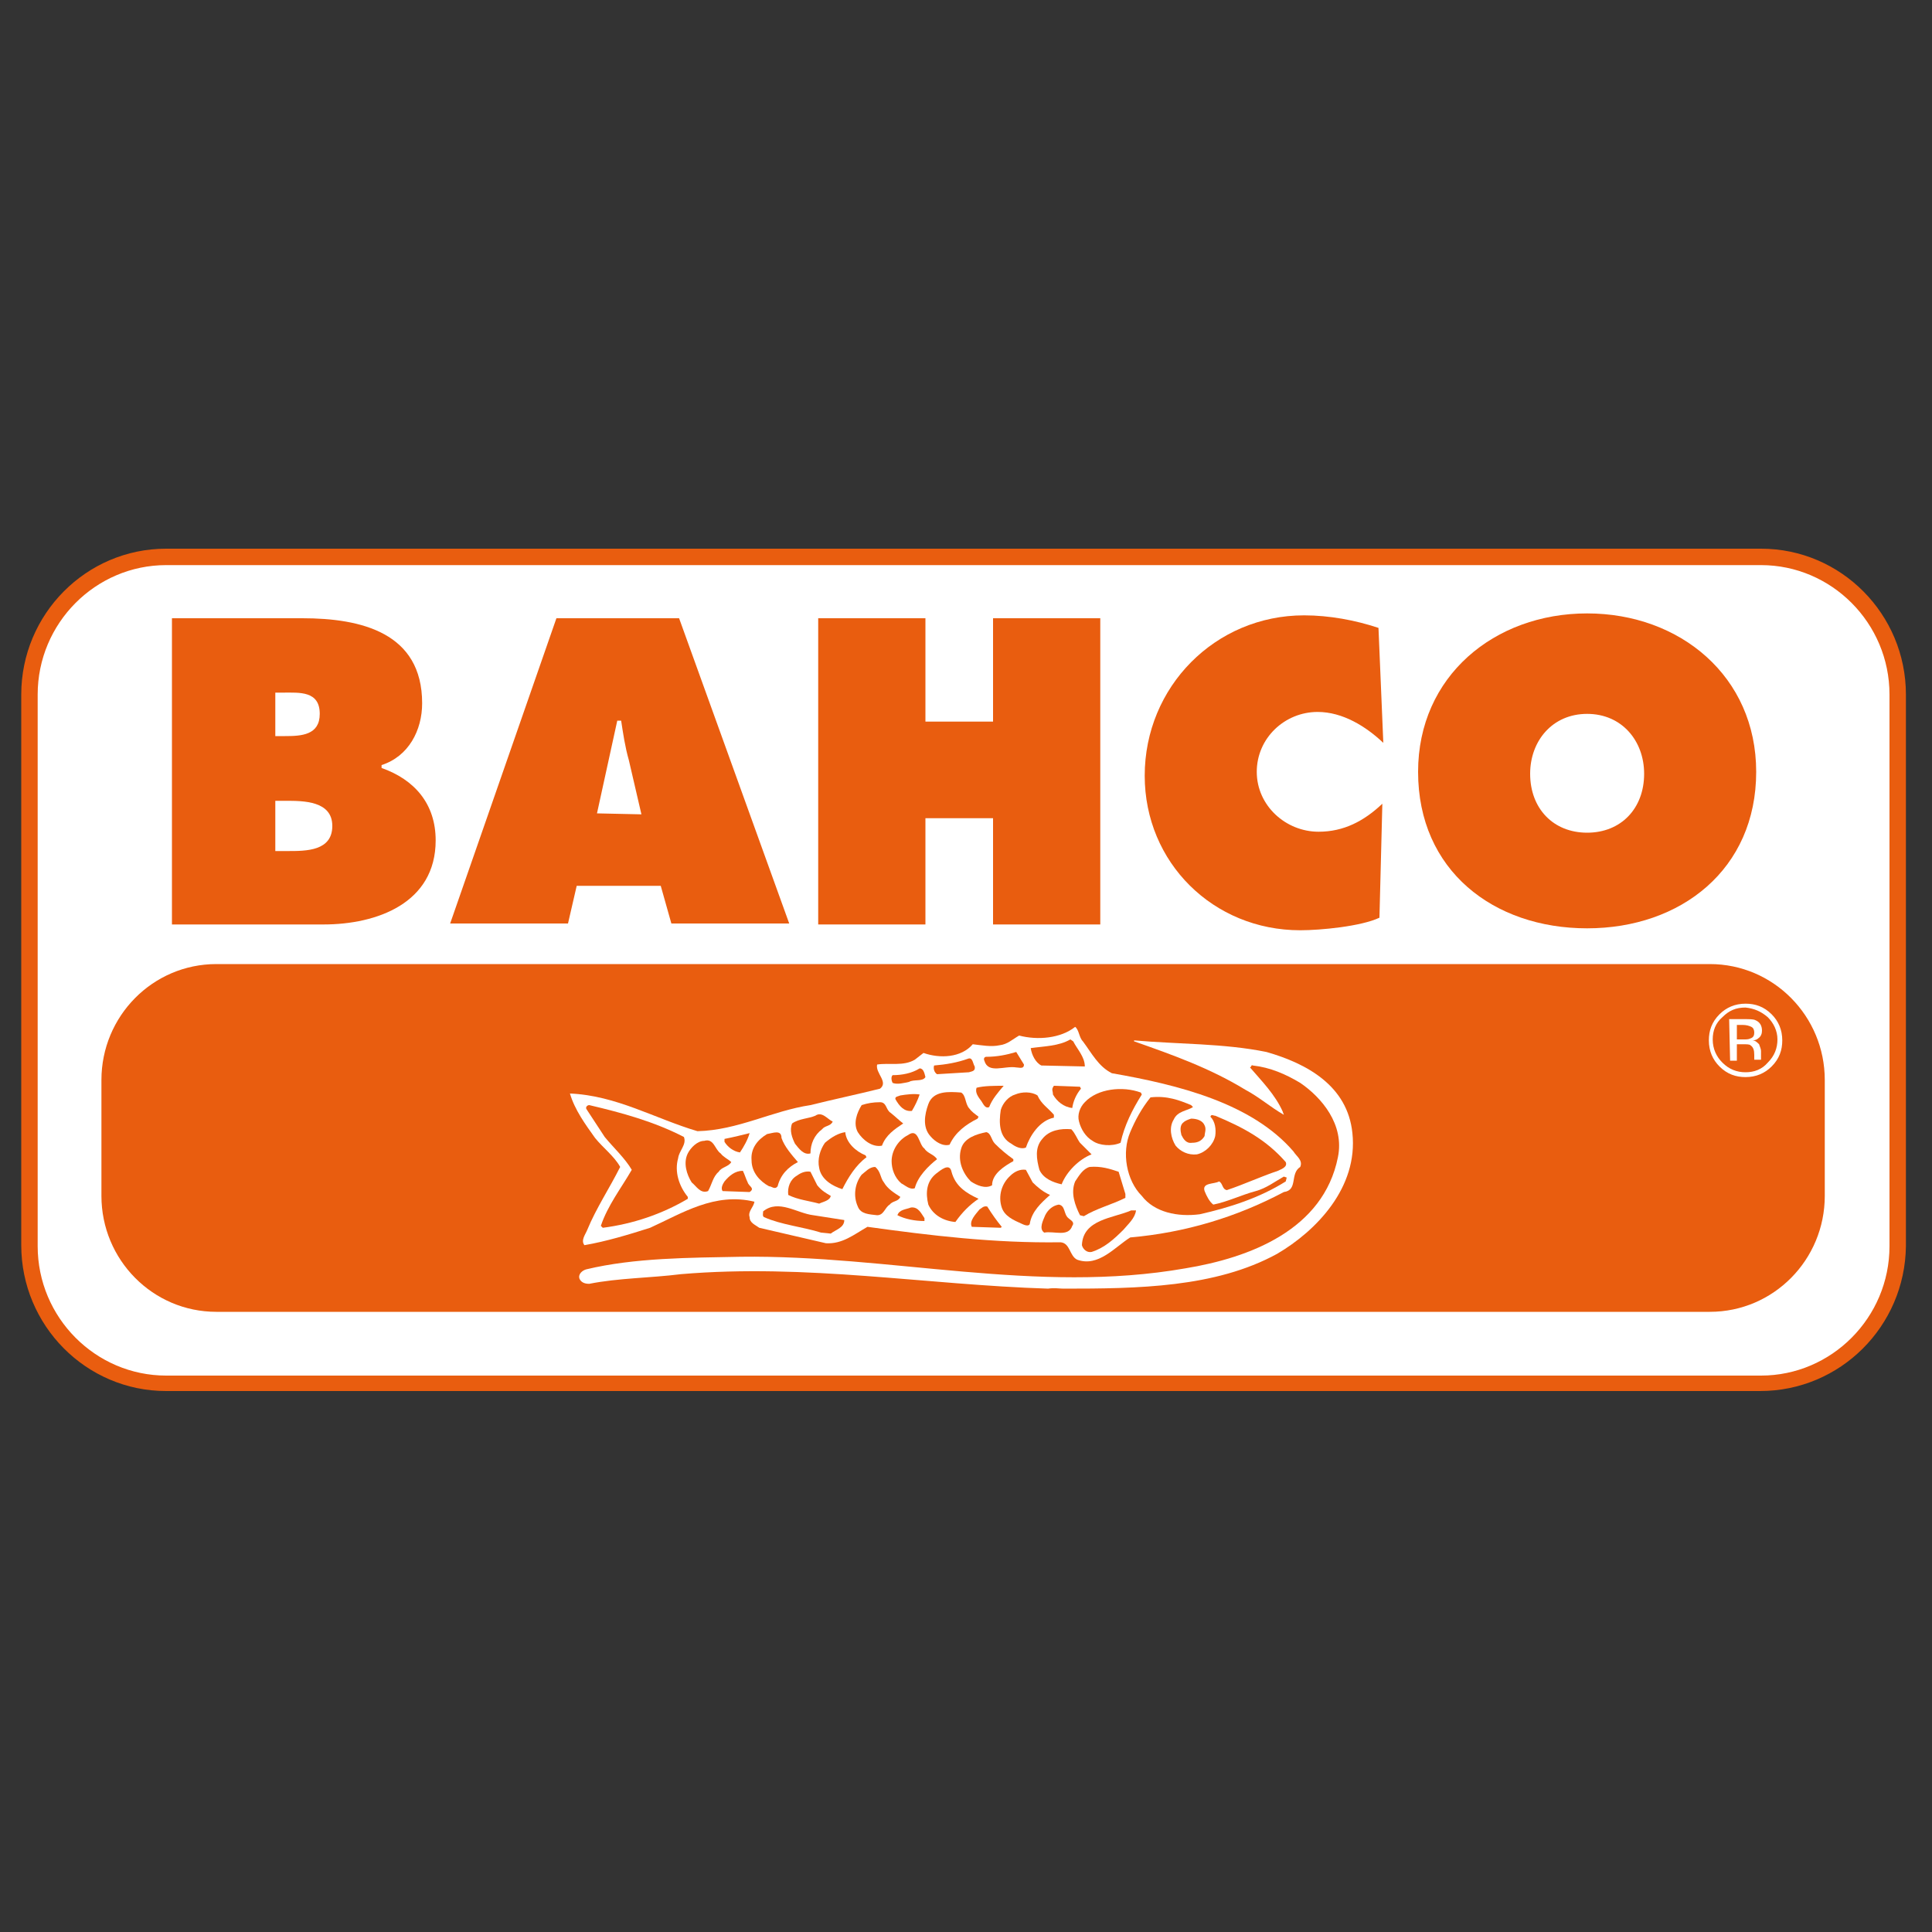 <?xml version="1.0" encoding="UTF-8"?> <!-- Generator: Adobe Illustrator 22.0.0, SVG Export Plug-In . SVG Version: 6.00 Build 0) --> <svg xmlns="http://www.w3.org/2000/svg" xmlns:xlink="http://www.w3.org/1999/xlink" id="Capa_1" x="0px" y="0px" viewBox="0 0 200 200" style="enable-background:new 0 0 200 200;" xml:space="preserve"><rect x="0" y="0" width="200" height="200" fill="#333333" stroke="none"/> <style type="text/css"> .st0{fill:#FFFFFF;} .st1{fill:#E95D0F;} </style> <g> <g> <g> <path class="st0" d="M196.3,128.9c0,7.9-6.3,14.3-14.1,14.3h-165c-7.8,0-14.1-6.4-14.1-14.3V71.9C3,64,9.4,57.6,17.2,57.6h165.1 c7.8,0,14.1,6.4,14.1,14.3L196.3,128.9L196.3,128.9z"></path> <path class="st1" d="M182.2,144h-165c-8.3,0-15-6.8-15-15.1V71.9c0-8.3,6.7-15.1,15-15.1h165.1c8.3,0,15,6.8,15,15.1v57.1 C197.2,137.3,190.5,144,182.2,144z M17.2,58.5c-7.3,0-13.3,6-13.3,13.4v57.1c0,7.4,6,13.4,13.3,13.4h165.1 c7.3,0,13.3-6,13.3-13.4V71.9c0-7.4-6-13.4-13.3-13.4H17.2z"></path> </g> <path class="st1" d="M188.9,123.8c0,6.6-5.3,12-11.9,12H22.4c-6.6,0-11.9-5.4-11.9-12v-12c0-6.6,5.3-12,11.9-12H177 c6.6,0,11.9,5.4,11.9,12V123.8z"></path> <path class="st0" d="M112.1,107.8c0.9,1.2,1.6,2.6,3,3.3c6.9,1.2,14.5,3.1,18.8,8.1c0.3,0.5,1,0.9,0.7,1.6 c-1.1,0.7-0.2,2.4-1.7,2.6c-4.9,2.6-10.2,4.2-15.9,4.7c-1.6,1-3.3,3.1-5.5,2.3c-0.8-0.4-0.7-1.7-1.7-1.8c-6.9,0.1-13.5-0.7-20-1.6 c-1.4,0.8-2.6,1.8-4.3,1.7l-6.9-1.6c-0.4-0.3-1-0.5-1-1.1c-0.2-0.6,0.4-1,0.5-1.6c-4.1-1-7.5,1.2-10.8,2.7 c-2.2,0.7-4.5,1.4-6.8,1.8c-0.4-0.5,0.1-1.1,0.3-1.6c0.9-2.2,2.3-4.3,3.4-6.5c-0.6-1.1-1.8-2-2.6-3c-1-1.4-2.1-2.9-2.6-4.6 c4.8,0.2,8.8,2.6,13.2,3.9c4.2-0.1,7.7-2.1,11.7-2.7c2.4-0.6,4.8-1.1,7.2-1.7c0.9-0.7-0.5-1.6-0.3-2.5c1.3-0.2,2.7,0.2,3.9-0.5 l0.9-0.7c1.7,0.6,3.9,0.5,5.1-0.9c0.9,0.1,1.9,0.3,2.8,0.1c0.8-0.1,1.3-0.6,2-1c1.9,0.5,4.3,0.3,5.8-0.9 C111.7,106.6,111.7,107.4,112.1,107.8"></path> <path class="st0" d="M131.1,108.9c4.2,1.2,8.4,3.5,8.9,8.4c0.6,5.6-3.7,10.1-7.8,12.5c-6.4,3.5-14.4,3.6-22.1,3.6 c-0.4,0-1-0.1-1.6,0c-12.7-0.4-25-2.6-38-1.5c-3.2,0.4-6.5,0.4-9.5,1c-0.4,0-0.8-0.1-1-0.5c-0.2-0.5,0.3-0.9,0.7-1 c5-1.2,10.7-1.2,16-1.3c15.4-0.2,30.6,3.9,46,1.2c6.7-1.1,14.3-4,15.8-11.5c0.7-3.4-1.7-6.2-3.9-7.7c-1.5-0.9-3.1-1.6-4.9-1.8 c-0.2-0.1-0.1,0.1-0.3,0.2c1.2,1.4,2.6,2.8,3.4,4.6c0,0.1,0.1,0.2,0.1,0.3c-1.4-0.8-2.5-1.8-4-2.6c-3.6-2.2-7.5-3.6-11.5-5l0-0.1 C121.9,108.1,126.7,108,131.1,108.9"></path> <path class="st1" d="M111.1,107.8c0.4,0.8,1.2,1.6,1.2,2.6l-4.5-0.1c-0.6-0.3-1-1.1-1.1-1.8c1.4-0.2,2.9-0.2,4.1-0.9L111.1,107.8z "></path> <path class="st1" d="M106,110.2c0,0.5-0.5,0.3-0.8,0.3c-1.2-0.2-2.9,0.7-3.3-0.7c-0.1-0.2,0-0.4,0.2-0.4c1.1,0,2.1-0.2,3.1-0.5 L106,110.2z"></path> <path class="st1" d="M100.9,110.4c0.1,0.5-0.3,0.5-0.6,0.6l-3.3,0.2c-0.3-0.2-0.4-0.6-0.3-0.9c1.2-0.1,2.4-0.3,3.5-0.7 C100.7,109.4,100.7,110.1,100.9,110.4"></path> <path class="st1" d="M95.8,111.5c-0.3,0.5-1.2,0.2-1.7,0.5c-0.5,0.1-1.2,0.3-1.7,0.1c-0.1-0.2-0.2-0.6,0-0.8c1,0,2-0.2,2.8-0.7 C95.6,110.6,95.7,111.1,95.8,111.5"></path> <path class="st1" d="M103.9,112.4c-0.6,0.7-1.2,1.4-1.5,2.2c-0.4,0.2-0.6-0.3-0.8-0.6c-0.3-0.4-0.7-0.9-0.5-1.4 C101.9,112.4,102.9,112.4,103.9,112.4L103.9,112.4z"></path> <path class="st1" d="M111.9,112.7c-0.5,0.6-0.8,1.3-0.9,2c-0.9-0.1-1.6-0.7-2-1.4c0-0.4-0.2-0.5,0.1-0.9l2.7,0.1L111.9,112.7z"></path> <path class="st1" d="M118.1,113.1l0.1,0.2c-1,1.6-1.8,3.2-2.2,5c-0.9,0.4-2.2,0.3-2.9-0.2c-0.7-0.4-1.2-1.2-1.4-2 c-0.2-0.7,0.1-1.5,0.6-2C113.6,112.7,116.2,112.4,118.1,113.1"></path> <path class="st1" d="M99.5,113.1c0.5,0.3,0.4,1.1,0.8,1.6c0.3,0.4,0.6,0.6,1,0.9l-0.1,0.2c-1.2,0.6-2.3,1.4-2.9,2.7 c-0.7,0.2-1.5-0.3-2-0.9c-0.8-0.9-0.6-2.2-0.2-3.3C96.6,112.9,98.2,113,99.5,113.1"></path> <path class="st1" d="M107.4,113.4c0.4,0.9,1.1,1.3,1.7,2l0,0.3c-1.5,0.3-2.5,1.9-2.9,3.1c-0.5,0.2-1.1-0.1-1.5-0.4 c-1.3-0.7-1.3-2.2-1.1-3.5c0.2-0.7,0.8-1.4,1.5-1.6C105.8,113,106.8,113,107.4,113.4"></path> <path class="st1" d="M95.2,113.3c-0.2,0.6-0.5,1.2-0.8,1.7c-0.8,0.1-1.3-0.5-1.7-1.2c-0.1-0.3,0.3-0.3,0.5-0.4 C93.8,113.3,94.6,113.2,95.2,113.3"></path> <path class="st1" d="M123.3,114.4l0.2,0.2c-0.6,0.4-1.6,0.4-2,1.3c-0.5,0.8-0.3,1.9,0.2,2.7c0.5,0.6,1.3,1,2.2,0.9 c0.9-0.2,1.7-1,1.9-1.9c0.1-0.7,0-1.5-0.5-2c0.1-0.3,0.3-0.1,0.5-0.1c2.9,1.2,5.3,2.5,7.3,4.8c0.2,0.5-0.4,0.7-0.8,0.9 c-1.8,0.6-3.5,1.4-5.3,2c-0.5-0.1-0.4-0.7-0.8-0.9c-0.5,0.3-1.8,0.1-1.5,1c0.2,0.5,0.5,1.1,0.9,1.4c1.5-0.3,2.9-1,4.4-1.4 c1.1-0.3,2-1,2.9-1.5l0.3,0.1l-0.1,0.4c-2.7,1.7-5.8,2.7-8.9,3.4c-2.3,0.3-4.7-0.2-6-1.9c-1.6-1.6-2.1-4.5-1.2-6.6 c0.5-1.2,1.2-2.5,2.1-3.6C120.8,113.4,122.1,113.9,123.3,114.4"></path> <path class="st1" d="M92.2,115.2c0.5,0.4,0.9,0.8,1.3,1.1c-0.9,0.6-1.8,1.2-2.2,2.3c-1,0.2-2-0.6-2.5-1.4c-0.5-0.9-0.1-2,0.4-2.8 c0.6-0.2,1.2-0.3,1.9-0.3C91.8,114.1,91.7,114.9,92.2,115.2"></path> <path class="st1" d="M70.8,117.7c0.3,0.8-0.5,1.4-0.6,2.2c-0.4,1.4,0.1,2.9,1,4v0.2c-2.7,1.6-5.7,2.6-8.8,3l-0.2-0.2 c0.7-2.1,2.1-3.9,3.2-5.8c-0.7-1.2-1.9-2.3-2.8-3.4l-1.9-2.9c-0.1-0.2,0.1-0.4,0.3-0.4C64.4,115.2,67.7,116.1,70.8,117.7"></path> <path class="st1" d="M86.2,116.1c-0.2,0.5-0.8,0.4-1.1,0.8c-0.8,0.6-1.2,1.5-1.2,2.5c-0.7,0.2-1.2-0.5-1.6-1 c-0.3-0.6-0.6-1.4-0.3-2.1c0.7-0.5,1.7-0.5,2.4-0.8C85.1,115,85.7,115.9,86.2,116.1"></path> <path class="st1" d="M124.7,116.5c0.2,0.4,0,0.8,0,1.1c-0.3,0.5-0.7,0.7-1.3,0.7c-0.6,0.1-0.9-0.4-1.1-0.8c-0.1-0.4-0.2-1,0.2-1.3 c0.2-0.2,0.5-0.3,0.8-0.4C123.9,115.8,124.5,116,124.7,116.5"></path> <path class="st1" d="M111.8,118.3l1.2,1.2c-1.3,0.5-2.6,1.8-3.1,3.1c-0.9-0.2-1.9-0.6-2.3-1.5c-0.3-1.1-0.5-2.3,0.3-3.2 c0.7-0.9,1.9-1.1,3-1C111.3,117.3,111.5,117.9,111.8,118.3"></path> <path class="st1" d="M80.9,117.8c0.3,0.9,1.1,1.8,1.7,2.5c-1,0.5-1.8,1.3-2.1,2.5c-0.3,0.4-0.6,0-0.9,0c-0.9-0.5-1.8-1.4-1.8-2.7 c-0.1-1.2,0.6-2.1,1.6-2.7C80,117.3,80.9,116.9,80.9,117.8"></path> <path class="st1" d="M103,118.4c0.6,0.6,1.2,1.1,1.9,1.6l0,0.2c-0.9,0.5-2.2,1.3-2.2,2.5c-0.7,0.4-1.6,0-2.2-0.4 c-0.8-0.8-1.4-2.1-1-3.4c0.3-1.1,1.6-1.5,2.6-1.7C102.6,117.3,102.6,118,103,118.4"></path> <path class="st1" d="M87.5,117.2c0.1,1.1,1.1,2,2.1,2.4l0.1,0.2c-1.1,0.8-1.9,2.1-2.5,3.3c-1-0.3-2.2-1-2.4-2.2 c-0.2-0.9,0.1-1.9,0.6-2.6C86.1,117.7,86.8,117.3,87.5,117.2"></path> <path class="st1" d="M77.6,117.3c-0.2,0.7-0.6,1.4-1,2c-0.7-0.1-1.3-0.6-1.6-1.1l0-0.3C76,117.7,76.8,117.5,77.6,117.3"></path> <path class="st1" d="M95.7,118.9c0.3,0.5,1,0.6,1.3,1.1c-0.9,0.7-2,1.8-2.3,3c-0.5,0.2-1-0.3-1.4-0.5c-0.7-0.6-1-1.5-1-2.3 c0-1.1,0.7-2.2,1.7-2.7C95.1,116.7,95.1,118.5,95.7,118.9"></path> <path class="st1" d="M74.6,119.4c0.3,0.4,0.8,0.6,1.1,0.9c-0.3,0.5-1,0.5-1.3,1c-0.6,0.5-0.7,1.3-1.1,2c-0.8,0.3-1.2-0.5-1.7-0.9 c-0.5-0.8-0.9-2-0.4-3c0.3-0.6,1-1.3,1.7-1.3C73.9,117.8,74,119,74.6,119.4"></path> <path class="st1" d="M91.5,122.4c0.4,0.7,1.1,1.1,1.7,1.5c-0.2,0.5-0.8,0.4-1.1,0.8c-0.5,0.3-0.6,1.1-1.3,1.1 c-0.8-0.1-1.7-0.1-2-0.9c-0.5-1.1-0.3-2.4,0.4-3.3c0.4-0.3,0.8-0.8,1.4-0.8C91.2,121.3,91.1,121.9,91.5,122.4"></path> <path class="st1" d="M98.5,121.3c0.4,1.5,1.5,2.2,2.8,2.8c-0.9,0.6-1.7,1.4-2.4,2.4c-1.2-0.1-2.3-0.7-2.8-1.8 c-0.3-1.2-0.2-2.4,0.8-3.2C97.3,121.2,98.3,120.3,98.5,121.3"></path> <path class="st1" d="M115.8,121.3l0.7,2.3v0.4c-1.4,0.7-3,1.1-4.3,1.9l-0.4-0.1c-0.5-1-1-2.3-0.5-3.5c0.4-0.6,0.8-1.3,1.5-1.5 C114,120.7,114.9,121,115.8,121.3"></path> <path class="st1" d="M106.9,122.4c0.5,0.5,1.1,1,1.8,1.3c-0.9,0.8-1.9,1.7-2.1,3c-0.1,0.3-0.6,0.1-0.8,0c-0.9-0.4-1.8-0.8-2.1-1.7 c-0.4-1.2,0-2.5,0.9-3.3c0.4-0.4,1-0.7,1.6-0.6L106.9,122.4z"></path> <path class="st1" d="M77.4,122.4c0.1,0.4,0.8,0.6,0.2,1l-2.8-0.1c-0.2-0.3,0-0.7,0.2-1c0.5-0.6,1.1-1.1,1.9-1.1 C77.1,121.6,77.2,122,77.4,122.4"></path> <path class="st1" d="M84.6,122.7c0.5,0.6,0.9,0.8,1.4,1.1c-0.1,0.5-0.8,0.6-1.2,0.8c-1.1-0.3-2.2-0.4-3.2-0.9 c-0.1-0.8,0.2-1.6,0.9-2c0.4-0.3,0.9-0.5,1.4-0.4L84.6,122.7z"></path> <path class="st1" d="M110.6,126.1c0.2,0.2,0.7,0.4,0.4,0.8c-0.4,1.2-1.9,0.5-2.9,0.7c-0.6-0.4-0.1-1.3,0.1-1.8 c0.3-0.6,0.8-1,1.4-1.1C110.3,124.8,110.1,125.7,110.6,126.1"></path> <path class="st1" d="M87.4,126.3c0,0.8-0.9,1-1.4,1.4l-1-0.1c-1.9-0.6-4.1-0.8-5.9-1.6c-0.2-0.1-0.1-0.4-0.1-0.6 c1.6-1.3,3.5,0.2,5.2,0.4L87.4,126.3z"></path> <path class="st1" d="M95.7,126.1l0,0.3c-1,0-2-0.2-2.8-0.6c0.2-0.6,0.9-0.6,1.4-0.8C95.1,124.9,95.4,125.7,95.7,126.1"></path> <path class="st1" d="M102.2,124.9c0.5,0.8,1,1.5,1.5,2.1l-0.1,0.1l-3-0.1c-0.3-0.6,0.4-1.3,0.8-1.8 C101.6,125.1,101.8,124.8,102.2,124.9"></path> <path class="st1" d="M117.6,125.3c-0.1,0.8-0.8,1.4-1.3,2c-1,1-2,1.9-3.3,2.3c-0.5,0.1-0.9-0.3-1-0.7c0.1-2.7,3.3-2.8,5.1-3.6 L117.6,125.3z"></path> <path class="st0" d="M179.1,109.8h0.7v-1.7h0.6c0.4,0,0.7,0,0.8,0.1c0.3,0.2,0.4,0.5,0.4,1v0.3l0,0.1c0,0,0,0,0,0.1c0,0,0,0,0,0 h0.7l0-0.1c0,0,0-0.1,0-0.2c0-0.1,0-0.2,0-0.3v-0.3c0-0.2-0.1-0.4-0.2-0.7c-0.2-0.2-0.4-0.4-0.7-0.4c0.3,0,0.5-0.1,0.6-0.2 c0.3-0.2,0.4-0.5,0.4-0.8c0-0.5-0.2-0.9-0.7-1.1c-0.2-0.1-0.6-0.1-1.2-0.1h-1.5L179.1,109.8L179.1,109.8z M183.4,105 c-0.8-0.8-1.7-1.1-2.7-1.1c-1.1,0-2,0.4-2.7,1.1c-0.8,0.8-1.1,1.7-1.1,2.7c0,1.1,0.4,2,1.1,2.7c0.8,0.8,1.7,1.1,2.7,1.1 c1.1,0,2-0.4,2.7-1.1c0.8-0.8,1.1-1.7,1.1-2.7C184.5,106.6,184.1,105.7,183.4,105 M183,105.3c0.6,0.6,1,1.4,1,2.3 c0,0.9-0.3,1.7-1,2.4c-0.6,0.7-1.4,1-2.3,1c-0.9,0-1.7-0.3-2.4-1c-0.6-0.6-1-1.4-1-2.4c0-0.9,0.3-1.7,1-2.3c0.7-0.7,1.4-1,2.4-1 C181.6,104.4,182.3,104.7,183,105.3 M181.2,107.5c-0.2,0.1-0.4,0.1-0.7,0.1h-0.7v-1.5h0.6c0.4,0,0.7,0.1,0.9,0.2 c0.2,0.1,0.3,0.3,0.3,0.6C181.6,107.2,181.5,107.4,181.2,107.5"></path> <path class="st1" d="M28.5,82.9h1.1c1.8,0,4.8,0,4.8,2.6c0,2.6-2.7,2.6-4.6,2.6h-1.3L28.5,82.9L28.5,82.9z M17.8,95.7h15.7 c5.5,0,11.6-2.2,11.6-8.7c0-3.8-2.2-6.3-5.6-7.5v-0.3c2.8-0.9,4.2-3.6,4.2-6.4c0-7.3-6.3-8.8-12.4-8.8H17.8V95.7z M28.5,76.2v-4.5 h0.8c1.7,0,3.8-0.2,3.8,2.2c0,2.2-1.9,2.3-3.6,2.3L28.5,76.2L28.5,76.2z"></path> <path class="st1" d="M59.7,91.7h8.7l1.1,3.9h12.2L70.3,64H57.6l-11,31.6h12.2L59.7,91.7z M61.8,84.2l2.1-9.6h0.4 c0.2,1.3,0.4,2.7,0.8,4.1l1.3,5.6L61.8,84.2L61.8,84.2z"></path> </g> <polygon class="st1" points="84.7,64 95.8,64 95.8,74.7 102.8,74.7 102.8,64 113.9,64 113.9,95.7 102.8,95.7 102.8,84.7 95.8,84.7 95.8,95.7 84.7,95.7 "></polygon> <g> <path class="st1" d="M143.2,76.9c-1.8-1.7-4.2-3.2-6.8-3.2c-3.4,0-6.3,2.7-6.3,6.2c0,3.5,3,6.2,6.4,6.2c2.6,0,4.7-1.1,6.6-2.9 l-0.3,11.8c-1.9,0.9-6.1,1.3-8.2,1.3c-9,0-16.1-7-16.1-16c0-9.2,7.3-16.6,16.5-16.6c2.6,0,5.3,0.5,7.7,1.3L143.2,76.9z"></path> <path class="st1" d="M164.3,63.5c-9.6,0-17.5,6.5-17.5,16.4c0,10.2,7.8,16.2,17.5,16.2c9.7,0,17.5-6.1,17.5-16.2 C181.8,70,173.9,63.5,164.3,63.5 M164.3,73.9c3.6,0,5.9,2.8,5.9,6.2c0,3.6-2.4,6.1-5.9,6.1c-3.5,0-5.9-2.5-5.9-6.1 C158.4,76.7,160.7,73.9,164.3,73.9"></path> </g> </g> </svg> 